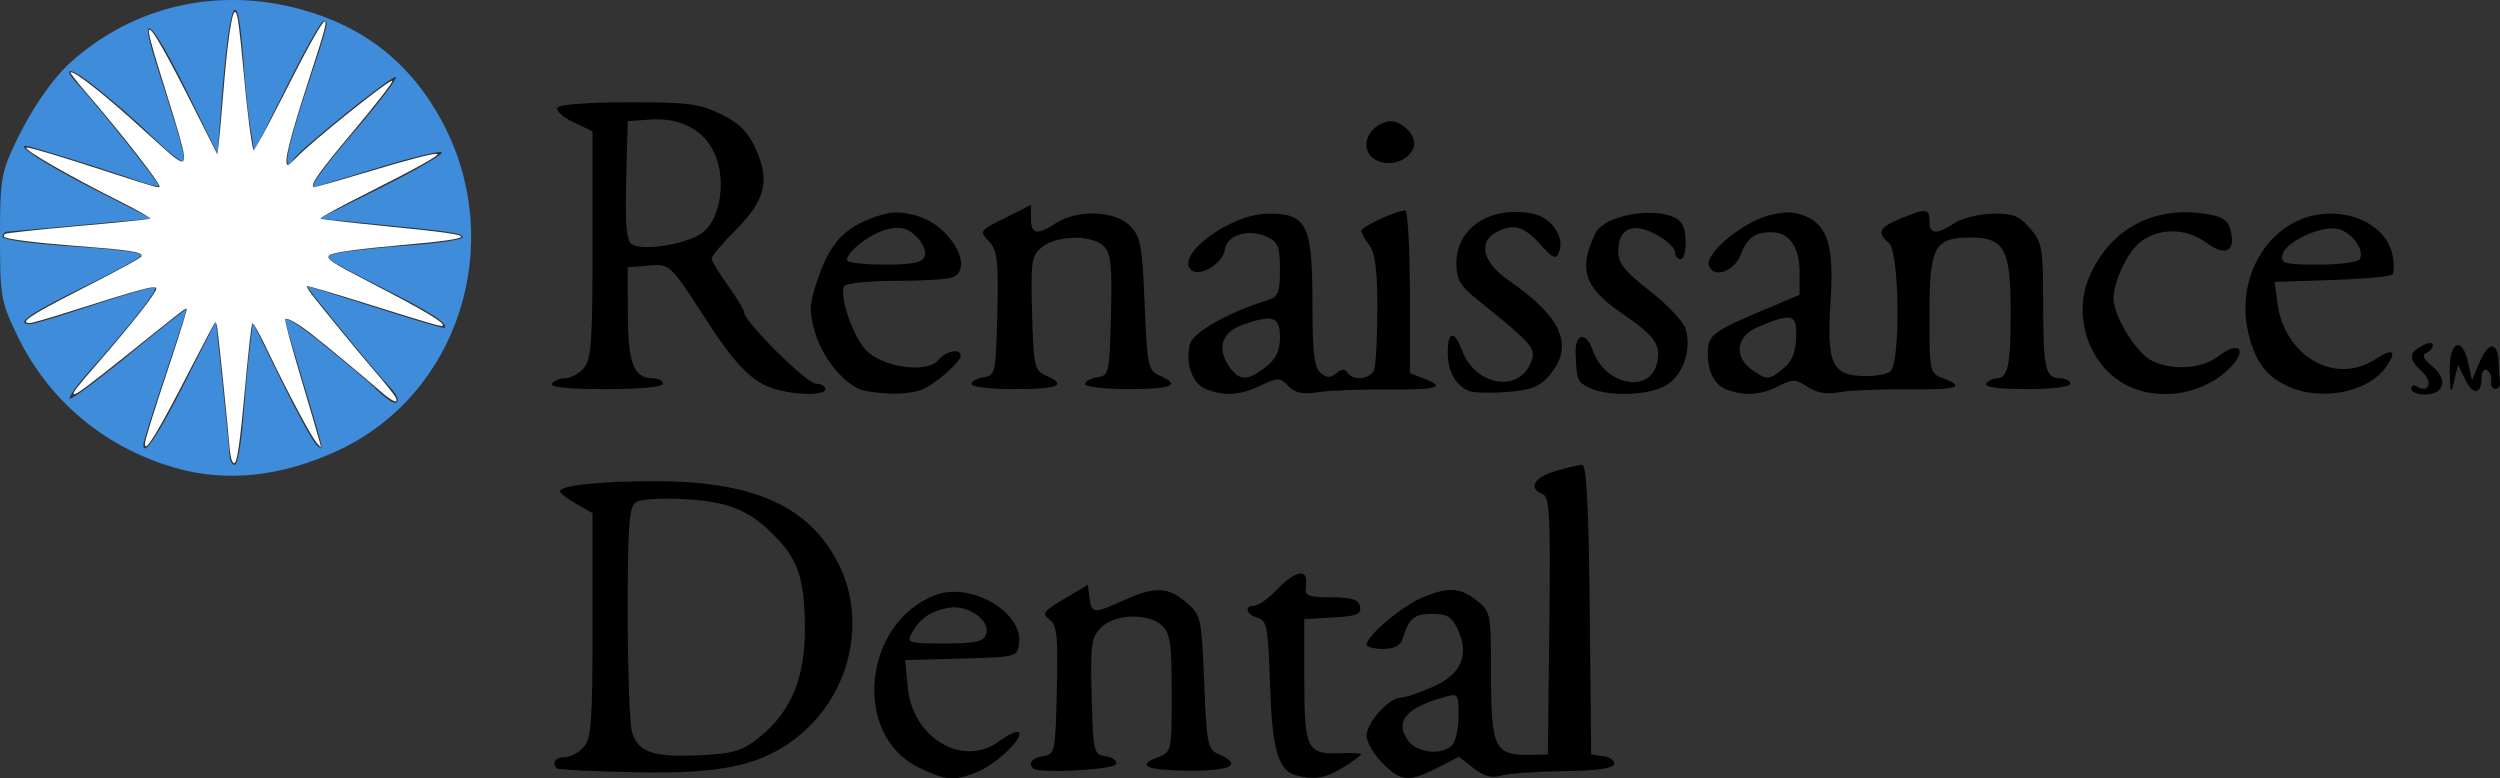 <?xml version="1.0" encoding="UTF-8" standalone="no"?>
<!-- Created with Inkscape (http://www.inkscape.org/) -->

<svg
   version="1.1"
   id="svg1"
   width="461.877"
   height="143.782"
   viewBox="0 0 461.877 143.782"
   sodipodi:docname="ren-dental.svg"
   inkscape:version="1.3.2 (091e20e, 2023-11-25, custom)"
   xmlns:inkscape="http://www.inkscape.org/namespaces/inkscape"
   xmlns:sodipodi="http://sodipodi.sourceforge.net/DTD/sodipodi-0.dtd"
   xmlns="http://www.w3.org/2000/svg"
   xmlns:svg="http://www.w3.org/2000/svg">
  <rect x="0" y="0" width="461.877" height="143.782" fill="#333333" stroke="none"/>
  <defs
     id="defs1" />
  <sodipodi:namedview
     id="namedview1"
     pagecolor="#ffffff"
     bordercolor="#000000"
     borderopacity="0.25"
     inkscape:showpageshadow="2"
     inkscape:pageopacity="0.0"
     inkscape:pagecheckerboard="0"
     inkscape:deskcolor="#d1d1d1"
     inkscape:zoom="2.3483994"
     inkscape:cx="190.98115"
     inkscape:cy="140.94707"
     inkscape:window-width="2053"
     inkscape:window-height="1250"
     inkscape:window-x="40"
     inkscape:window-y="17"
     inkscape:window-maximized="0"
     inkscape:current-layer="g1" />
  <g
     inkscape:groupmode="layer"
     inkscape:label="Image"
     id="g1"
     transform="translate(-15.062,-7.109)">
    <g
       id="g44"
       transform="translate(-1.671,-162.2)">
      <path
         style="fill:#000000"
         d="m 271.454,199.111 c -3.61,-1.363 -2.76,-6.018 1.332,-7.293 2.475,-0.771 5.968,2.503 5.096,4.777 -0.874,2.279 -3.91,3.467 -6.428,2.517 z"
         id="path44" />
      <path
         style="fill:#000000"
         d="m 196.204,240.267 c 0,-0.512 1.012,-1.074 2.25,-1.25 2.163,-0.307 2.261,-0.758 2.534,-11.703 0.239,-9.563 0.013,-11.683 -1.411,-13.256 -1.973,-2.18 -2.106,-1.993 3.377,-4.758 l 4.25,-2.143 v 2.52 c 0,2.942 1.108,3.151 4.597,0.865 3.894,-2.551 10.858,-2.332 13.625,0.429 2.055,2.051 2.327,3.469 2.778,14.5 0.47,11.486 0.636,12.286 2.75,13.214 4.055,1.779 2.377,2.513 -5.75,2.513 -4.4,0 -8,-0.419 -8,-0.93 0,-0.512 1.012,-1.074 2.25,-1.25 2.16,-0.307 2.261,-0.766 2.532,-11.466 0.231,-9.155 -0.005,-11.433 -1.321,-12.75 -2.144,-2.144 -8.678,-2.06 -11.391,0.147 -1.993,1.621 -2.131,2.525 -1.861,12.25 0.272,9.792 0.443,10.567 2.541,11.487 4.055,1.779 2.377,2.513 -5.75,2.513 -4.4,0 -8,-0.419 -8,-0.93 z"
         id="path43" />
      <path
         style="fill:#000000"
         d="m 469.323,237.947 c -0.14,-5.616 2.287,-6.735 3.42,-1.577 l 0.697,3.173 1.334,-3.173 c 1.682,-4.001 3.385,-4.083 3.581,-0.173 0.083,1.65 0.195,3.45 0.25,4 0.055,0.55 -0.35,0.97 -0.9,0.934 -0.55,-0.036 -0.876,-0.677 -0.723,-1.425 0.152,-0.747 -0.185,-1.645 -0.75,-1.993 -0.571,-0.353 -1.027,0.252 -1.027,1.366 0,3.143 -1.58,3.319 -3.026,0.337 l -1.318,-2.719 -0.71,3 c -0.619,2.616 -0.725,2.392 -0.828,-1.75 z"
         id="path42" />
      <path
         style="fill:#000000"
         d="m 462.204,241.138 c 0,-0.582 0.45,-0.781 1,-0.441 2.228,1.377 3.098,-0.76 1.075,-2.644 -2.596,-2.419 -2.613,-3.497 -0.075,-4.856 1.183,-0.633 2,-0.681 2,-0.119 0,0.524 -0.562,1.181 -1.25,1.461 -0.844,0.344 -0.468,1.142 1.156,2.455 2.963,2.396 2.221,5.202 -1.375,5.202 -1.392,0 -2.531,-0.477 -2.531,-1.059 z"
         id="path41" />
      <path
         style="fill:#000000"
         d="m 439.704,240.795 c -4.106,-1.812 -6.11,-4.331 -7.45,-9.362 -3.002,-11.273 4.321,-22.504 14.778,-22.664 5.808,-0.089 10.713,3.064 11.69,7.514 0.369,1.682 0.367,3.363 -0.004,3.736 -0.372,0.373 -5.418,0.834 -11.214,1.023 l -10.538,0.344 0.529,3.944 c 1.321,9.852 10.698,15.197 18.123,10.332 3.28,-2.149 4.049,-1.571 1.933,1.451 -3.225,4.604 -11.765,6.366 -17.846,3.682 z m 12.987,-23.577 c 0.997,-1.614 -1.373,-4.954 -3.98,-5.608 -3.055,-0.767 -9.886,2.432 -10.33,4.838 -0.283,1.531 0.554,1.75 6.691,1.75 3.858,0 7.287,-0.441 7.62,-0.979 z"
         id="path40" />
      <path
         style="fill:#000000"
         d="m 409.405,240.354 c -6.705,-3.575 -9.755,-12.499 -6.74,-19.717 3.734,-8.936 11.868,-13.371 21.655,-11.805 3.057,0.489 4.045,1.159 4.524,3.069 0.972,3.874 -0.977,4.847 -4.496,2.246 -3.524,-2.605 -8.193,-2.802 -11.716,-0.494 -2.593,1.699 -5.439,7.44 -5.412,10.917 0.025,3.182 4.183,9.916 7.005,11.344 3.789,1.917 9.352,1.565 12.334,-0.781 3.598,-2.83 5.475,-1.462 2.47,1.799 -4.83,5.242 -13.407,6.738 -19.625,3.422 z"
         id="path39" />
      <path
         style="fill:#000000"
         d="m 335.484,241.177 c -2.369,-0.953 -3.657,-4.304 -3.113,-8.1 0.266,-1.86 1.98,-3.02 8.583,-5.812 l 8.25,-3.489 v -4.218 c 0,-4.702 -1.932,-7.369 -5.321,-7.346 -2.977,0.021 -4.377,1.062 -5.539,4.118 -1.184,3.113 -4.969,4.472 -5.876,2.11 -0.844,-2.199 5.978,-7.962 11.035,-9.324 2.873,-0.774 4.703,-0.748 6.737,0.095 4.185,1.733 5.346,5.669 4.685,15.876 -0.725,11.189 0.237,13.463 5.789,13.691 2.195,0.09 4.553,-0.284 5.241,-0.832 1.941,-1.546 1.725,-22.111 -0.25,-23.75 -2.282,-1.894 -1.838,-2.832 2.122,-4.487 4.719,-1.972 5.378,-1.912 5.378,0.487 0,2.434 1.264,2.528 4.597,0.344 1.39,-0.911 4.563,-1.698 7.051,-1.75 3.78,-0.079 4.921,0.367 6.938,2.711 2.232,2.594 2.414,3.626 2.414,13.668 0,12.206 0.403,14.026 3.107,14.026 1.041,0 1.893,0.45 1.893,1 0,0.584 -3.353,1 -8.059,1 -5.118,0 -7.833,-0.365 -7.441,-1 0.34,-0.55 1.218,-1 1.952,-1 2.056,0 2.548,-2.389 2.548,-12.359 0,-11.502 -1.161,-13.641 -7.402,-13.641 -6.731,0 -7.598,1.638 -7.598,14.353 0,10.489 0.048,10.714 2.5,11.647 4.353,1.655 2.761,2.138 -6.75,2.045 -5.088,-0.05 -10.713,0.196 -12.502,0.546 -2.22,0.435 -4.045,0.117 -5.752,-1.002 -2.261,-1.481 -2.783,-1.492 -5.448,-0.114 -3.27,1.691 -6.415,1.853 -9.768,0.504 z m 10.728,-3.785 c 1.564,-1.266 2.269,-2.983 2.361,-5.75 0.146,-4.38 -0.648,-4.592 -7.119,-1.899 -3.959,1.647 -4.459,5.494 -1.027,7.898 2.797,1.959 3.073,1.948 5.785,-0.249 z"
         id="path38" />
      <path
         style="fill:#000000"
         d="m 310.454,240.977 c -2.324,-1.121 -2.407,-1.316 -2.622,-6.191 -0.173,-3.931 1.896,-4.392 3.18,-0.708 2.211,6.342 10.42,8.043 11.824,2.449 0.869,-3.461 -0.275,-5.114 -6.459,-9.33 -6.963,-4.747 -8.087,-8.129 -4.909,-14.758 1.885,-3.931 13.652,-5.283 15.971,-1.835 1.094,1.627 0.917,6.593 -0.235,6.593 -0.55,0 -1,-0.604 -1,-1.343 0,-0.738 -1.582,-2.194 -3.515,-3.235 -4.305,-2.318 -6.985,-1.128 -6.985,3.103 0,2.242 1.195,3.737 5.938,7.427 3.279,2.551 6.225,5.724 6.58,7.084 1.056,4.051 -0.748,8.773 -3.993,10.451 -3.355,1.735 -10.47,1.886 -13.774,0.292 z"
         id="path37" />
      <path
         style="fill:#000000"
         d="m 288.204,241.562 c -2.534,-1.006 -4,-3.592 -4,-7.056 0,-4.08 1.2,-4.268 2.654,-0.415 2.387,6.325 10.142,7.844 12.592,2.467 1.268,-2.784 0.743,-3.422 -9.83,-11.931 -3.163,-2.546 -3.816,-3.695 -3.816,-6.723 0,-6.545 6.371,-10.662 14.104,-9.115 3.422,0.684 5.937,4.296 4.89,7.023 -0.584,1.522 -1.047,1.337 -3.577,-1.433 -3.063,-3.354 -4.911,-3.844 -8.084,-2.146 -3.408,1.824 -2.418,5.619 2.316,8.876 9.915,6.82 12.189,12.152 7.5,17.584 -1.79,2.073 -3.375,2.694 -7.75,3.036 -3.025,0.236 -6.175,0.162 -7,-0.166 z"
         id="path36" />
      <path
         style="fill:#000000"
         d="m 239.484,241.177 c -2.475,-0.996 -3.8,-4.77 -2.915,-8.299 0.544,-2.167 7.132,-5.887 14.385,-8.122 1.937,-0.597 2.25,-1.382 2.25,-5.647 0,-4.274 -0.333,-5.106 -2.426,-6.06 -3.419,-1.558 -7.363,-0.35 -7.754,2.375 -0.375,2.614 -4.781,5.212 -6.286,3.707 -2.781,-2.781 7.264,-10.196 14.002,-10.337 7.406,-0.155 8.464,1.895 8.464,16.391 0,9.239 0.322,12.034 1.5,13.012 1.15,0.955 1.829,0.972 2.911,0.074 0.965,-0.801 1.616,-0.839 2.059,-0.122 0.989,1.601 4.239,1.249 4.923,-0.533 0.334,-0.87 0.607,-5.959 0.607,-11.309 0,-7.005 -0.411,-10.27 -1.468,-11.668 -0.807,-1.068 -1.482,-2.273 -1.5,-2.678 -0.032,-0.743 6.461,-3.763 8.09,-3.763 0.483,0 0.878,6.761 0.878,15.025 v 15.025 l 2.5,0.951 c 4.348,1.653 2.765,2.137 -6.75,2.063 -5.088,-0.04 -10.865,0.196 -12.838,0.523 -2.656,0.441 -4.04,0.144 -5.327,-1.144 -1.628,-1.628 -1.959,-1.634 -5.196,-0.09 -3.798,1.811 -6.719,1.993 -10.109,0.628 z m 11.085,-4.052 c 1.931,-1.519 2.635,-2.988 2.635,-5.5 0,-3.824 -1.29,-4.268 -6.81,-2.344 -3.829,1.335 -4.886,4.205 -2.75,7.465 1.961,2.993 3.495,3.077 6.925,0.378 z"
         id="path35" />
      <path
         style="fill:#000000"
         d="m 176.513,241.499 c -3.365,-0.654 -7.697,-5.711 -9.172,-10.706 -1.154,-3.91 -1.111,-5.155 0.329,-9.491 2.229,-6.71 4.716,-9.626 9.896,-11.605 3.54,-1.352 5.095,-1.454 8.439,-0.554 6.251,1.683 10.937,9.789 6.618,11.447 -0.87,0.334 -5.568,0.607 -10.441,0.607 -4.873,0 -9.131,0.44 -9.463,0.977 -0.987,1.596 1.38,8.789 3.829,11.636 2.881,3.349 11.404,4.602 13.568,1.994 1.398,-1.684 4.089,-2.199 4.089,-0.781 0,1.081 -3.913,4.622 -6.684,6.049 -2.138,1.101 -6.638,1.276 -11.008,0.427 z m 11.062,-24.825 c 0.326,-0.849 -0.336,-2.443 -1.497,-3.604 -1.584,-1.584 -2.821,-1.933 -5.179,-1.462 -3.017,0.603 -7.694,4.106 -7.694,5.763 0,0.454 3.102,0.826 6.893,0.826 5.25,0 7.032,-0.363 7.477,-1.523 z"
         id="path34" />
      <path
         style="fill:#000000"
         d="m 159.824,241.163 c -4.098,-1.227 -7.208,-4.39 -12.751,-12.966 -6.605,-10.219 -6.533,-10.153 -10.709,-9.805 l -3.659,0.305 0.021,8.621 c 0.022,9.093 1.101,11.879 4.602,11.879 1.033,0 1.878,0.45 1.878,1 0,0.604 -4.186,1 -10.559,1 -6.785,0 -10.338,-0.357 -9.941,-1 0.34,-0.55 1.422,-1 2.404,-1 0.982,0 2.531,-0.823 3.441,-1.829 1.429,-1.579 1.655,-4.69 1.655,-22.815 v -20.986 l -3.553,-1.694 c -1.954,-0.932 -3.278,-2.14 -2.941,-2.685 0.352,-0.569 5.963,-0.991 13.194,-0.991 11.041,0 13.135,0.276 17.104,2.25 3.448,1.715 4.975,3.271 6.428,6.549 2.559,5.773 1.622,9.4 -3.841,14.863 -2.415,2.415 -4.391,4.761 -4.391,5.214 0,0.453 1.35,2.687 3,4.965 1.65,2.278 3,4.523 3,4.989 0,1.677 11.582,13.169 13.272,13.169 0.95,0 1.728,0.45 1.728,1 0,1.194 -5.345,1.174 -9.381,-0.034 z m -12.91,-29.167 c 2.985,-2.798 3.904,-9.397 1.957,-14.056 -1.891,-4.525 -6.338,-6.957 -11.972,-6.548 l -4.194,0.305 -0.286,10.919 c -0.21,8.042 0.053,11.148 1,11.79 2.143,1.451 11.077,-0.144 13.495,-2.41 z"
         id="path33" />
      <path
         style="fill:#3e8cda;fill-opacity:1"
         d="m 49.204,255.778 c -13.058,-3.725 -23.47,-12.424 -29.275,-24.46 -3.022,-6.265 -3.194,-7.24 -3.197,-18.122 -0.003,-10.504 0.238,-12.009 2.777,-17.372 2.916,-6.161 6.826,-11.885 10.195,-14.927 11.573,-10.449 27.103,-14.065 42.5,-9.895 11.965,3.241 20.645,10.183 26.383,21.102 11.761,22.38 2.817,50.163 -19.462,60.461 -10.407,4.81 -20.514,5.895 -29.921,3.211 z m 12.43,-8.831 c 0.351,-4.537 0.899,-10.456 1.219,-13.151 l 0.581,-4.901 5.252,10.718 c 2.888,5.895 5.823,11.25 6.521,11.901 1.475,1.375 1.507,1.527 -2.516,-11.816 -1.493,-4.95 -2.964,-9.879 -3.27,-10.953 -0.372,-1.308 2.06,0.17 7.364,4.475 4.356,3.535 8.37,6.911 8.92,7.502 0.55,0.591 1.788,1.669 2.75,2.397 2.043,1.545 2.412,-0.094 0.472,-2.1 -2.506,-2.59 -15.814,-18.821 -15.433,-18.821 0.214,0 5.949,1.787 12.745,3.971 6.796,2.184 12.469,3.859 12.607,3.721 0.794,-0.794 -2.313,-2.785 -11.991,-7.682 -10.645,-5.386 -10.786,-5.503 -7.5,-6.181 1.842,-0.38 7.737,-1.005 13.1,-1.389 5.362,-0.384 9.75,-1.057 9.75,-1.497 0,-0.777 -1.692,-1.02 -18.5,-2.662 l -8,-0.781 11.878,-5.957 c 6.533,-3.276 11.375,-6.125 10.759,-6.33 -0.616,-0.205 -5.736,1.04 -11.378,2.767 -5.642,1.727 -11.116,3.391 -12.164,3.697 -1.098,0.321 1.808,-3.756 6.857,-9.62 4.819,-5.597 8.517,-10.421 8.219,-10.72 -0.507,-0.507 -17.338,12.992 -18.865,15.131 -2.18,3.054 -1.352,-1.62 2.181,-12.302 4.369,-13.209 4.359,-13.172 3.265,-13.153 -0.412,0.007 -3.45,5.423 -6.75,12.035 l -6,12.022 -0.71,-4.285 c -0.391,-2.357 -0.994,-8.222 -1.34,-13.035 -1.031,-14.333 -2.536,-11.08 -4.048,8.75 l -0.686,9 -5.632,-11.425 c -6.331,-12.844 -8.967,-15.539 -5.996,-6.129 1.052,3.33 2.794,8.847 3.872,12.261 1.078,3.414 1.745,6.422 1.482,6.685 -0.263,0.263 -2.354,-1.293 -4.646,-3.457 -5.593,-5.28 -6.147,-5.77 -11.345,-10.03 -4.611,-3.778 -6.83,-4.284 -3.656,-0.833 4.154,4.517 15.364,18.603 15.049,18.911 -0.189,0.185 -2.143,-0.321 -4.343,-1.126 -3.466,-1.267 -12.605,-4.171 -19,-6.037 -4.496,-1.312 1.226,2.58 11.5,7.822 l 10.5,5.357 -13,1.175 c -7.15,0.646 -13.338,1.209 -13.75,1.25 -0.412,0.041 -0.75,0.467 -0.75,0.946 0,0.479 4.838,1.204 10.75,1.611 11.458,0.788 14.182,1.117 14.857,1.791 0.233,0.233 -4.529,2.854 -10.582,5.825 -10.073,4.944 -12.881,6.902 -9.902,6.902 0.618,0 5.868,-1.588 11.666,-3.528 5.799,-1.94 10.896,-3.403 11.327,-3.25 0.763,0.271 -4.333,6.78 -12.263,15.664 -2.153,2.412 -3.698,4.603 -3.432,4.869 0.265,0.265 5.229,-3.421 11.03,-8.193 5.801,-4.771 10.548,-8.516 10.548,-8.322 0,0.194 -1.8,5.711 -4,12.259 -2.2,6.548 -4,12.291 -4,12.762 0,2.406 2.625,-1.529 7.734,-11.59 l 5.672,-11.172 1.231,11.5 c 0.677,6.325 1.261,12.287 1.297,13.25 0.036,0.963 0.469,1.75 0.962,1.75 0.493,0 1.183,-3.712 1.534,-8.25 z"
         id="path32" />
      <path
         style="fill:#000000"
         d="m 207.626,311.286 c -1.02,-1.02 -0.251,-1.974 1.828,-2.269 2.17,-0.308 2.26,-0.74 2.533,-12.185 0.241,-10.101 0.037,-12.046 -1.372,-13.076 -1.456,-1.065 -1.129,-1.522 2.717,-3.803 l 4.372,-2.593 0.316,2.419 c 0.383,2.927 0.783,2.955 6.324,0.441 5.737,-2.603 8.166,-2.522 11.553,0.388 2.73,2.345 2.819,2.741 3.306,14.75 0.47,11.604 0.634,12.399 2.75,13.327 4.291,1.882 2.342,3.013 -5.176,3.003 -8.112,-0.011 -10.319,-0.876 -6.212,-2.438 2.628,-0.999 2.639,-1.046 2.639,-11.873 0,-9.26 -0.271,-11.115 -1.829,-12.525 -2.585,-2.339 -8.694,-2.133 -11.205,0.379 -1.833,1.833 -2.005,3.093 -1.75,12.75 0.273,10.335 0.366,10.728 2.591,11.044 1.269,0.18 2.14,0.829 1.936,1.442 -0.35,1.049 -14.344,1.798 -15.322,0.82 z"
         id="path31" />
      <path
         style="fill:#000000"
         d="m 119.623,311.28 c -1.008,-1.004 -0.269,-2.083 1.427,-2.083 1.015,0 2.59,-0.823 3.5,-1.829 1.428,-1.578 1.655,-4.672 1.655,-22.547 v -20.718 l -2.994,-1.703 c -1.647,-0.937 -2.997,-1.982 -3,-2.323 -0.011,-1.089 7.2,-1.859 17.515,-1.87 18.385,-0.02 28.752,4.717 34.058,15.561 5.082,10.387 1.985,23.695 -7.294,31.344 -6.727,5.545 -14.016,7.201 -30.238,6.872 -7.816,-0.159 -14.399,-0.476 -14.629,-0.705 z m 37.365,-5.736 c 5.839,-4.633 8.486,-10.943 8.451,-20.15 -0.032,-8.708 -1.177,-12.453 -5.048,-16.517 -4.986,-5.234 -8.701,-6.841 -16.96,-7.334 -4.425,-0.264 -8.367,-0.025 -9.226,0.559 -1.246,0.848 -1.5,4.284 -1.5,20.307 0,10.608 0.351,20.544 0.78,22.08 1.056,3.781 3.887,4.766 12.503,4.353 6.27,-0.301 7.8,-0.76 11,-3.299 z"
         id="path30" />
      <path
         style="fill:#000000"
         d="m 272.127,310.274 c -1.608,-1.608 -2.923,-3.878 -2.923,-5.045 0,-2.397 4.171,-7.031 6.327,-7.031 0.78,0 3.466,-0.906 5.969,-2.013 5.248,-2.321 6.783,-5.963 4.512,-10.701 -1.071,-2.234 -2.004,-2.786 -4.713,-2.786 -3.288,0 -4.293,0.869 -5.492,4.75 -0.359,1.163 -1.558,1.75 -3.572,1.75 -1.667,0 -3.031,-0.362 -3.031,-0.804 0,-1.57 6.557,-7.119 10.218,-8.645 4.944,-2.062 6.997,-1.956 10.147,0.522 2.58,2.029 2.635,2.318 2.635,13.845 0,13.299 0.698,14.76 7,14.646 l 3.5,-0.063 0.268,-23.774 c 0.231,-20.503 0.059,-23.855 -1.25,-24.357 -2.713,-1.041 -1.607,-3.025 2.348,-4.21 2.126,-0.637 4.369,-1.158 4.984,-1.158 0.789,0 1.196,7.865 1.384,26.75 l 0.266,26.75 2.308,0.327 c 1.269,0.18 2.133,0.852 1.919,1.494 -0.254,0.763 -3.473,1.198 -9.308,1.257 -4.905,0.05 -10.063,0.415 -11.462,0.813 -1.853,0.526 -3.267,0.153 -5.21,-1.375 l -2.666,-2.097 -4,2.041 c -5.302,2.705 -6.691,2.584 -10.157,-0.882 z m 12.877,-3.277 c 0.66,-0.66 1.2,-3.104 1.2,-5.43 0,-4.179 -0.035,-4.22 -2.861,-3.41 -6.922,1.985 -8.944,4.447 -6.507,7.925 1.643,2.345 6.224,2.858 8.168,0.915 z"
         id="path29" />
      <path
         style="fill:#000000"
         d="m 256.176,312.55 c -3.324,-0.902 -4.403,-4.663 -4.799,-16.725 -0.349,-10.621 -0.589,-11.924 -2.281,-12.367 -2.143,-0.56 -2.578,-2.261 -0.578,-2.261 0.722,0 2.606,-1.35 4.187,-3 3.434,-3.585 5.757,-3.928 5.313,-0.785 -0.287,2.029 0.107,2.218 4.673,2.25 3.874,0.027 5.059,0.413 5.313,1.73 0.269,1.394 -0.618,1.75 -4.986,2 l -5.313,0.304 v 11.201 c 0,12.749 0.506,13.803 6.512,13.564 2.193,-0.087 3.988,0.005 3.988,0.206 0,0.201 -1.516,1.302 -3.368,2.447 -3.224,1.992 -5.323,2.34 -8.661,1.435 z"
         id="path28" />
      <path
         style="fill:#000000"
         d="m 186.332,311.031 c -12.22,-6.049 -10.106,-26.76 3.246,-31.795 6.448,-2.431 16.097,3.097 15.43,8.842 -0.303,2.617 -0.314,2.62 -10.678,2.906 l -10.374,0.286 0.486,5.057 c 0.901,9.38 10.231,14.857 16.904,9.924 1.658,-1.226 3.282,-1.963 3.607,-1.637 0.958,0.958 -3.977,5.726 -7.467,7.213 -4.356,1.856 -6.042,1.736 -11.155,-0.795 z m 12.571,-24.49 c 0.986,-2.568 -3.435,-5.647 -7.065,-4.921 -3.311,0.662 -5.282,2.053 -6.722,4.744 -0.908,1.696 -0.455,1.832 6.086,1.832 5.654,0 7.194,-0.331 7.702,-1.656 z"
         id="path1" />
      <path
         style="fill:#ffffff;stroke-width:0.301"
         d="m 59.502,254.205 c -0.138,-0.373 -0.347,-1.897 -0.463,-3.387 -0.228,-2.925 -1.854,-18.729 -2.15,-20.888 -0.099,-0.724 -0.293,-1.198 -0.432,-1.054 -0.139,0.144 -2.274,4.192 -4.746,8.994 -5.846,11.361 -8.203,15.235 -8.203,13.486 0,-0.734 1.326,-5 5.017,-16.139 1.581,-4.772 2.799,-8.751 2.706,-8.844 -0.196,-0.196 -0.399,-0.04 -10.283,7.891 -7.951,6.381 -10.322,8.138 -10.602,7.858 -0.229,-0.229 0.784,-1.528 4.651,-5.959 6.025,-6.905 10.618,-12.759 10.618,-13.533 0,-0.724 -2.543,-0.043 -16.981,4.548 -3.129,0.995 -6.008,1.809 -6.398,1.809 -2.043,0 0.175,-1.483 8.834,-5.907 8.238,-4.209 11.835,-6.177 11.835,-6.475 0,-0.785 -2.16,-1.11 -12.797,-1.922 -6.827,-0.521 -12.166,-1.204 -12.57,-1.608 -0.139,-0.139 -0.077,-0.388 0.137,-0.553 0.214,-0.165 6.283,-0.817 13.487,-1.449 7.204,-0.632 13.213,-1.249 13.353,-1.372 0.14,-0.123 -2.231,-1.475 -5.269,-3.005 -9.94,-5.005 -18.073,-9.673 -17.628,-10.118 0.2,-0.2 6.319,1.63 15.717,4.699 7.838,2.56 8.882,2.853 8.882,2.493 0,-0.778 -7.3,-10.116 -13.793,-17.641 -1.548,-1.795 -2.742,-3.337 -2.652,-3.426 0.502,-0.502 6.559,4.28 13.527,10.679 2.452,2.252 4.959,4.474 5.57,4.937 2.733,2.07 2.609,0.962 -1.293,-11.486 -3.068,-9.79 -3.667,-12.044 -3.199,-12.044 0.576,0 3.223,4.654 7.792,13.7 l 4.715,9.334 0.228,-1.656 c 0.125,-0.911 0.505,-5.112 0.844,-9.336 0.812,-10.12 1.68,-15.887 2.298,-15.269 0.395,0.395 0.754,3.061 1.475,10.955 0.685,7.491 1.417,13.273 1.843,14.553 0.083,0.249 2.334,-3.864 5.025,-9.184 4.978,-9.839 7.628,-14.603 8.122,-14.603 0.468,0 -0.011,1.768 -2.814,10.378 -3.715,11.413 -4.873,16.119 -3.964,16.119 0.131,0 0.842,-0.623 1.581,-1.385 3.075,-3.174 17.278,-14.546 17.673,-14.151 0.2,0.2 -3.108,4.457 -7.806,10.045 -5.562,6.615 -7.298,9.076 -6.773,9.601 0.082,0.082 3.99,-1.006 8.684,-2.419 8.924,-2.687 13.61,-3.912 14.203,-3.715 0.566,0.189 -3.858,2.655 -13.157,7.334 -4.781,2.406 -8.575,4.476 -8.431,4.601 0.144,0.125 5.343,0.734 11.554,1.352 11.226,1.118 14.453,1.562 14.453,1.986 0,0.402 -3.364,0.89 -10.388,1.505 -8.632,0.756 -13.429,1.423 -13.953,1.937 -0.664,0.652 0.333,1.308 8.017,5.279 9.445,4.881 13.406,7.244 12.935,7.715 -0.24,0.24 -1.684,-0.176 -13.866,-3.995 -6.096,-1.911 -11.156,-3.401 -11.246,-3.312 -0.089,0.089 0.291,0.752 0.846,1.473 2.183,2.838 8.492,10.524 11.685,14.238 1.852,2.153 3.564,4.287 3.805,4.742 0.77,1.455 -0.416,1.015 -2.739,-1.018 -3.098,-2.711 -10.203,-8.608 -12.788,-10.615 -2.554,-1.983 -4.488,-3.062 -4.829,-2.694 -0.128,0.138 1.223,5.128 3.002,11.09 1.778,5.962 3.323,11.246 3.432,11.743 l 0.198,0.903 -0.83,-0.956 c -1.016,-1.17 -5.43,-9.468 -8.989,-16.901 -1.579,-3.297 -2.722,-5.353 -2.846,-5.119 -0.246,0.467 -0.632,3.946 -1.63,14.695 -0.934,10.058 -1.464,12.541 -2.236,10.463 z"
         id="path2" />
    </g>
  </g>
</svg>
